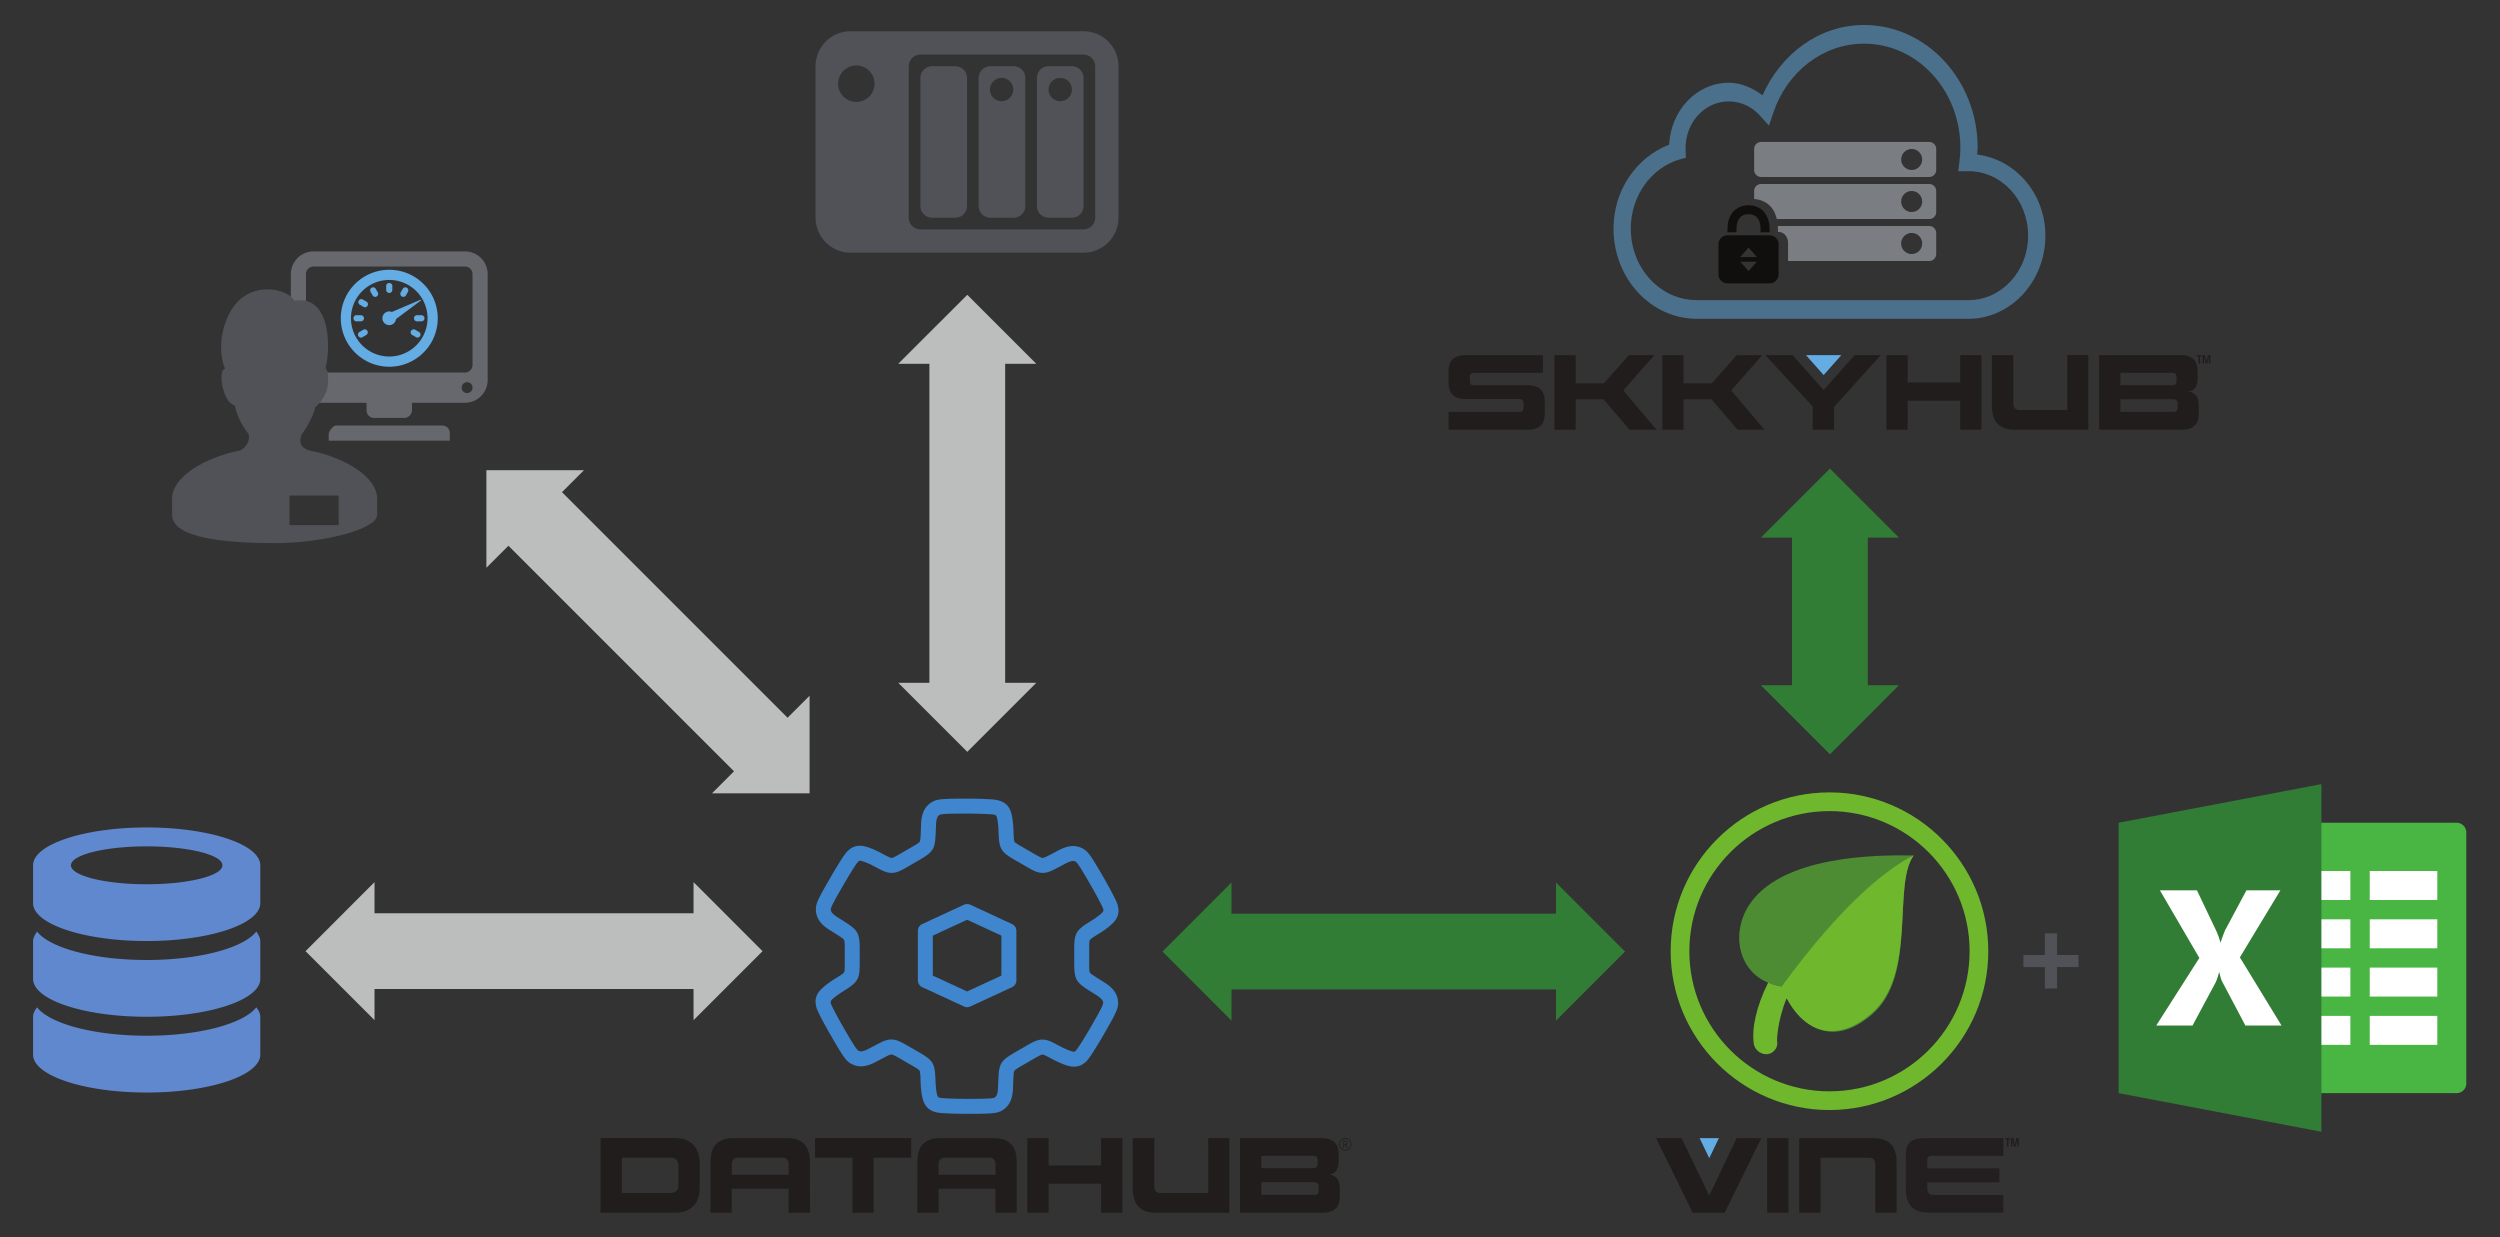 <svg xmlns="http://www.w3.org/2000/svg" width="396" height="196" viewBox="0 0 264 130.667">
  <rect x="0" y="0" width="264" height="130.667" fill="#333333" stroke="none"/>
  <defs>
    <clipPath id="a">
      <path d="M0 98h198V0H0z"/>
    </clipPath>
    <clipPath id="b">
      <path d="M127.823 96.045h34.213V72.77h-34.213z"/>
    </clipPath>
  </defs>
  <path d="M74.216 104.441H38.572v-8h35.644z" fill="#bcbdbd"/>
  <path d="M73.238 107.73V93.153l7.287 7.29zM39.549 107.73V93.153l-7.287 7.29zM78.202 82.142L52.998 56.94l5.656-5.66 25.204 25.205z" fill="#bcbdbd"/>
  <path d="M75.184 83.777l10.308-10.306-.001 10.306zM51.363 59.957L61.67 49.65l-10.307.001zM106.144 73.084h-8V37.44h8z" fill="#bcbdbd"/>
  <path d="M94.855 72.106h14.578l-7.289 7.288zM94.855 38.418h14.578l-7.289-7.287z" fill="#bcbdbd"/>
  <path d="M165.292 104.485h-36.224v-8h36.224z" fill="#327d35"/>
  <path d="M130.044 93.197v14.578l-7.287-7.289zM164.315 93.197v14.578l7.287-7.289zM197.24 73.343h-8V55.795h8z" fill="#327d35"/>
  <path d="M200.529 56.772H185.95l7.29-7.287zM200.529 72.363H185.95l7.29 7.29z" fill="#327d35"/>
  <g clip-path="url(#a)" transform="matrix(1.333 0 0 -1.333 0 130.667)">
    <path d="M74.122 12.134c.084-1.014.17-1.033.351-1.078.142-.031.968-.082 2.108-.082 1.346 0 1.988.014 2.182.09.143.076.307.199.307 1.023 0 .03.003.06.007.088l.01.254c.053 1.392.164 1.568 1.48 2.32l.58.336c.644.375 1.004.584 1.44.584.396 0 .717-.172 1.25-.453l.318-.168c.18-.084.716-.34.934-.34.028 0 .055 0 .162.11.098.11.556.798 1.126 1.785.66 1.14.982 1.73 1.011 1.937.008.16-.016.362-.73.774a.5.5 0 0 0-.075.052l-.215.133c-1.18.744-1.274.928-1.267 2.444v.671c-.007 1.436.061 1.66 1.23 2.393l.302.19.048.029c.787.547.762.63.71.808-.044.139-.413.879-.983 1.868-.67 1.16-1.004 1.71-1.168 1.843a.407.407 0 0 1-.229.07c-.18 0-.442-.103-.81-.314a.416.416 0 0 0-.084-.04l-.219-.118c-.555-.291-.889-.47-1.296-.47-.444 0-.806.212-1.456.593l-.58.332c-1.248.717-1.41.887-1.459 2.266l-.013.357c-.082 1-.165 1.022-.349 1.067-.144.029-.968.082-2.109.082-1.344 0-1.99-.014-2.184-.092-.14-.078-.305-.198-.305-1.022a.428.428 0 0 0-.009-.092l-.009-.25c-.052-1.394-.165-1.568-1.479-2.322l-.579-.336c-.646-.375-1.002-.582-1.44-.582-.396 0-.719.172-1.25.453l-.317.168c-.186.086-.728.342-.95.342-.03 0-.057 0-.16-.105-.1-.11-.554-.797-1.124-1.785-.673-1.163-.983-1.727-1.013-1.934-.005-.162.018-.365.73-.777a.617.617 0 0 0 .077-.051l.213-.135c1.18-.744 1.277-.926 1.27-2.441l-.002-.336.001-.334c.008-1.438-.06-1.664-1.23-2.395l-.302-.19c-.824-.572-.803-.654-.75-.837.045-.141.415-.88.983-1.867.657-1.14 1.005-1.711 1.171-1.844a.419.419 0 0 1 .23-.07c.177 0 .44.103.808.314a.471.471 0 0 0 .082.039l.221.117c.554.293.888.469 1.294.469.445 0 .804-.21 1.458-.59l.581-.334c1.245-.715 1.408-.885 1.455-2.263zm2.46-2.346c-.688 0-2.078.026-2.414.12-.998.25-1.135 1.009-1.227 2.14a.345.345 0 0 0-.002.03l-.015.37c-.01.379-.026.68-.078.764-.065.1-.386.28-.785.51l-.587.34c-.426.248-.738.429-.86.429-.112 0-.376-.138-.74-.332l-.283-.15-.042-.018c-.539-.304-.954-.44-1.342-.44a1.585 1.585 0 0 0-.908.284c-.337.24-.565.572-1.516 2.223-.345.597-1.02 1.814-1.104 2.154-.282.986.304 1.484 1.238 2.129l.331.209c.324.2.578.36.62.449.058.11.054.475.054.936l-.002.338.002.34c0 .488.004.839-.056.95-.05.1-.305.26-.66.483l-.27.172c-.013.006-.025.018-.039.025-.685.403-1.299.912-1.262 1.836l.001.035c.043.436.273.877 1.17 2.424.341.598 1.057 1.789 1.31 2.032.18.187.497.453.998.453.41 0 .85-.17 1.477-.467l.346-.184c.331-.174.593-.312.694-.312.117 0 .438.187.843.422l.587.34c.421.242.728.417.798.525.058.092.071.392.087.812l.011.317c0 .019.003.033.003.05.01.795.142 1.579.958 2.01.011.006.021.012.033.016.398.182.897.203 2.685.203.688 0 2.08-.027 2.413-.125 1.001-.246 1.136-1.004 1.227-2.133l.015-.392c.014-.381.025-.682.08-.766.065-.1.383-.281.783-.51l.588-.341c.427-.247.738-.428.86-.428.112 0 .377.14.741.332l.281.148c.014.008.028.014.045.022.538.3.953.439 1.342.439.31 0 .598-.088.877-.265a.083.083 0 0 0 .03-.018c.356-.256.622-.676 1.517-2.223.342-.595 1.016-1.814 1.102-2.154.282-.988-.305-1.486-1.238-2.13a.41.41 0 0 0-.09-.052l-.25-.158c-.32-.201-.579-.361-.624-.447-.054-.111-.052-.475-.049-.936v-.68c-.003-.486-.005-.84.053-.954.051-.096.306-.256.662-.48l.27-.171c.012-.008.025-.015.037-.025.687-.404 1.304-.91 1.265-1.838v-.035c-.046-.434-.277-.875-1.17-2.422-.04-.072-1-1.733-1.314-2.033-.179-.188-.496-.455-1-.455-.403 0-.842.168-1.465.463l-.345.18c-.328.175-.593.314-.692.314-.119 0-.436-.186-.843-.422l-.588-.34c-.422-.24-.729-.414-.797-.524-.06-.091-.07-.394-.088-.812l-.01-.318c-.003-.018-.003-.032-.007-.045-.006-.8-.136-1.584-.957-2.016l-.03-.014c-.399-.181-.897-.203-2.686-.203" fill="#3f86ce"/>
    <path d="M73.898 20.737l2.717-1.256 2.715 1.256v3.168l-2.715 1.258-2.717-1.258zm2.717-2.502a.568.568 0 0 0-.247.055l-3.31 1.53a.592.592 0 0 0-.344.538v3.924c0 .232.134.443.344.54l3.308 1.532c.16.07.343.07.5 0l3.306-1.533a.59.59 0 0 0 .346-.539v-3.924a.59.59 0 0 0-.346-.539l-3.306-1.529a.588.588 0 0 0-.25-.055" fill="#3f86ce"/>
    <path d="M106.144 7.37c0-.08.012-.148.06-.217a.397.397 0 0 1 .155-.156.375.375 0 0 1 .218-.055c.077 0 .145.012.212.055.064.037.123.09.162.156.04.07.05.137.05.217 0 .08-.01.148-.05.213a.465.465 0 0 1-.161.162.388.388 0 0 1-.214.055.412.412 0 0 1-.373-.217.34.34 0 0 1-.059-.213m-.064 0c0 .094.026.176.065.242a.418.418 0 0 0 .185.188.5.5 0 0 0 .247.064.537.537 0 0 0 .237-.064.452.452 0 0 0 .188-.188.485.485 0 0 0 .068-.242.537.537 0 0 0-.068-.242.477.477 0 0 0-.188-.186.452.452 0 0 0-.237-.068.578.578 0 0 0-.26.068c-.064.055-.134.106-.173.186a.56.56 0 0 0-.064.242m.67.12a.221.221 0 0 0-.028-.095c-.015-.025-.042-.037-.067-.052l.145-.256h-.077l-.134.228h-.108v-.228h-.066v.578h.133c.068 0 .118-.014.144-.053.047-.029.058-.066.058-.123m-.27-.119h.069c.04 0 .08.012.091.025a.132.132 0 0 1 .04.094c0 .082-.04.108-.132.108h-.067zM104.459 4.048c0 .227-.148.324-.369.324h-4.164V3.366h4.203c.232 0 .33.116.33.34zm-.084 2.068c0 .23-.096.344-.336.344h-4.113v-.98h4.08c.228 0 .369.089.369.332zm-6.141-4.162v5.91h6.424c1.022 0 1.395-.47 1.395-1.334v-.402c0-.961-.412-1.101-.766-1.152.348-.035.85-.22.85-1.11v-.578c0-.863-.364-1.334-1.381-1.334zM91.565 1.954c-1.237 0-1.826.646-1.826 1.92v3.99h1.706V4.048c0-.348.162-.532.495-.532h3.778v4.348h1.666v-5.91zM87.228 1.954V4.25H83.07V1.954h-1.685v5.91h1.685V5.698h4.158v2.166h1.691v-5.91zM74.355 4.958h4.505v.811c0 .369-.167.541-.514.541h-3.474c-.349 0-.517-.176-.517-.538m-1.685.17c0 1.291.575 1.922 1.833 1.922h4.208c1.261 0 1.834-.636 1.834-1.922V1.954H78.86v1.899h-4.505V1.954H72.67M67.53 1.954V6.31h-2.963v1.555h7.618V6.31H69.21V1.954zM57.971 4.958h4.504v.811c0 .369-.166.541-.515.541h-3.473c-.349 0-.516-.176-.516-.538m-1.687.17c0 1.291.575 1.922 1.834 1.922h4.21c1.26 0 1.833-.636 1.833-1.922V1.954h-1.686v1.899h-4.504V1.954h-1.687M53.74 5.603c0 .439-.154.707-.6.707h-3.878V3.516h3.776c.459 0 .703.183.703.6zm-6.167-3.648v5.91h5.898c1.296 0 1.96-.769 1.96-2.044v-1.85c0-1.258-.658-2.017-1.96-2.017z" fill="#211d1d"/>
    <path d="M151.443 81.229a.832.832 0 1 0 .832.834.832.832 0 0 0-.832-.834m1.39 2.221h-13.316a.556.556 0 0 1-.554-.555v-.635c.57-.045 1.058-.287 1.376-.683.208-.26.338-.569.418-.903h12.075c.304 0 .554.248.554.555v1.666a.555.555 0 0 1-.554.555M151.443 84.56a.83.83 0 1 0 .002 1.661.83.83 0 0 0-.002-1.662m1.39 2.22h-13.316a.557.557 0 0 1-.554-.558V84.56c0-.306.248-.555.554-.555h13.315c.304 0 .554.25.554.555v1.662a.556.556 0 0 1-.554.557M151.443 77.9a.833.833 0 0 0 0 1.668.833.833 0 1 0 0-1.667m1.39 2.219h-11.997c.002-.06.011-.115.011-.175v-.286c.49 0 .801-.397.801-.885v-1.428h11.184c.306 0 .554.25.554.555v1.666a.554.554 0 0 1-.554.553" fill="#7a7e82"/>
    <g clip-path="url(#b)" opacity=".5">
      <path d="M147.666 94.567c4.223 0 7.635-3.688 7.635-8.252 0-.337-.026-.671-.065-1.018l-.107-.832h.812c2.618 0 4.727-2.28 4.727-5.107 0-2.827-2.109-5.11-4.727-5.11H134.43c-2.907 0-5.239 2.522-5.239 5.665 0 2.615 1.631 4.815 3.85 5.477l.512.14-.022.599c-.002.104 0 .158 0 .163 0 2.054 1.522 3.699 3.422 3.699.951 0 1.818-.415 2.44-1.088l.746-.832.365 1.086c1.074 3.144 3.873 5.41 7.162 5.41m0 1.479c-3.568 0-6.588-2.307-8.039-5.571-.774.574-1.67.994-2.674.994-2.549 0-4.582-2.183-4.725-4.9-2.55-.995-4.406-3.565-4.406-6.656 0-3.942 2.961-7.143 6.608-7.143h21.511c3.358 0 6.094 2.958 6.094 6.588 0 3.365-2.389 6.04-5.41 6.426.012.178.045.345.045.53-.002 5.363-4.041 9.732-9.004 9.732" fill="#63ade4"/>
    </g>
    <path d="M138.52 81.764c-.528 0-.98-.217-1.267-.572-.282-.354-.4-.815-.4-1.309v-.26h.713v.26c0 .375.094.67.246.861.152.194.357.307.707.307.348 0 .553-.107.705-.298.155-.19.247-.49.247-.87v-.26h.715v.26c0 .498-.125.963-.41 1.317-.281.353-.731.564-1.256.564M137.857 77.66l.662.749.66-.748zm.662-1.108l-.662.739h1.322zm1.668 2.833h-3.334a.715.715 0 0 1-.715-.714V76.29c0-.397.321-.715.715-.715h3.334c.393 0 .713.318.713.715v2.38c0 .395-.32.715-.713.715" fill="#110f0d"/>
    <path d="M174.29 69.225h-.124v.56h-.127v.108h.38v-.109h-.13zM174.728 69.225l-.129.57h-.003a.908.908 0 0 0 .01-.12v-.45h-.117v.668h.19l.116-.525h.004l.112.525h.197v-.668h-.12v.453c0 .037.003.076.007.115h-.002l-.13-.568zM155.287 63.982v2.295h-4.158v-2.295h-1.686v5.911h1.686v-2.166h4.158v2.166h1.686v-5.91zM159.62 63.982c-1.237 0-1.827.646-1.827 1.92v3.991h1.703v-3.817c0-.348.166-.532.496-.532h3.775v4.35h1.67v-5.912zM172.51 66.076c0 .23-.15.324-.367.324h-4.164v-1.004h4.199c.234 0 .332.114.332.34zm-.088 2.071c0 .227-.096.34-.33.34h-4.113v-.979h4.078c.226 0 .365.088.365.332zm-6.131-4.165v5.911h6.418c1.018 0 1.39-.47 1.39-1.336v-.4c0-.962-.407-1.102-.763-1.155.348-.035.852-.217.852-1.11v-.574c0-.865-.366-1.336-1.385-1.336zM114.754 63.982v1.412h5.607c.229 0 .33.111.33.34v.334c0 .2-.091.34-.32.34h-4.226c-1.024 0-1.391.48-1.391 1.345v.804c0 .866.367 1.336 1.39 1.336h6.087v-1.407h-5.461c-.235 0-.33-.113-.33-.34v-.296c0-.219.095-.343.33-.343h4.21c1.032 0 1.399-.48 1.399-1.343v-.85c0-.86-.367-1.332-1.398-1.332zM129.094 63.982l-2.06 2.408h-2.21v-2.408h-1.683v5.911h1.683v-2.235h2.237l1.974 2.235h2.028l-2.465-2.796 2.629-3.115zM137.647 63.982l-2.06 2.408h-2.211v-2.408h-1.686v5.911h1.686v-2.235h2.236l1.974 2.235h2.025l-2.462-2.796 2.629-3.115zM143.603 63.982v1.84l-3.756 4.071h2.166l2.455-2.77 2.454 2.77h2.08l-3.703-4.099v-1.812z" fill="#211d1d"/>
    <path d="M143.068 69.893h2.803l-1.403-1.58z" fill="#63ade4"/>
    <path d="M134.096 1.954l-2.904 5.906h2.023l2.19-4.547 2.17 4.547h1.955l-2.897-5.906zM139.994 7.86h1.691V1.954h-1.691zM148.56 1.954v3.813c0 .357-.166.541-.506.541h-3.83V1.954h-1.693V7.86h5.881c1.246 0 1.84-.646 1.84-1.92V1.954z" fill="#211d1d"/>
    <path d="M152.678 5.476v.637c0 .228.098.342.322.342h5.709V7.86h-6.328c-1.03 0-1.404-.471-1.404-1.336V3.87c0-1.284.586-1.916 1.842-1.916h5.89v1.41h-5.525c-.348 0-.506.183-.506.535v.459h5.715v1.117z" fill="#231f20"/>
    <path d="M134.644 7.862h1.525l-.763-1.588z" fill="#63ade4"/>
    <path d="M159.113 7.194h-.123v.56h-.127v.108h.38v-.109h-.13zM159.553 7.194l-.13.568h-.003a.894.894 0 0 0 .01-.119v-.449h-.117v.668h.19l.116-.525h.004l.112.525h.197v-.668h-.12v.453c0 .037.003.076.007.115h-.002l-.13-.568z" fill="#211d1d"/>
    <path d="M144.93 33.77c-6.121 0-11.1-4.979-11.1-11.102 0-6.12 4.979-11.099 11.1-11.099 6.123 0 11.102 4.978 11.102 11.1s-4.98 11.101-11.102 11.101m0-23.682c-6.936 0-12.58 5.644-12.58 12.58 0 6.939 5.644 12.583 12.58 12.583 6.937 0 12.582-5.644 12.582-12.582 0-6.937-5.645-12.58-12.582-12.58" fill="#6fb82e"/>
    <path d="M139.002 26.907c3.102 3.61 10.889 3.352 12.6 3.352-1.711-2.338.304-9.493-3.293-12.586-2.534-2.219-5.379-1.97-7.086 2.207-3.61.443-4.436 4.496-2.221 7.027" fill="#4d8c33"/>
    <path d="M151.602 30.259c-1.9-.943-5.455-3.54-10.45-10.38.07-.181.07-.181 0 0-.376.07-.755.134-1.073.32-.946-1.901-1.327-3.663-1.14-4.87.063-.447.509-.816.952-.816h.123c.508.055.89.564.762 1.066 0 0 0 1.524.76 3.36 1.705-3.164 4.308-3.237 6.638-1.266 3.733 3.094 1.717 10.248 3.428 12.586" fill="#6fb82e"/>
    <path d="M194.613 32.847h-12.24v-21.42h12.24c.422 0 .766.342.766.766V32.08a.766.766 0 0 1-.766.766" fill="#49b543"/>
    <path d="M187.729 29.022h5.354v-2.295h-5.354zM187.729 21.372h5.354v-2.295h-5.354zM187.729 17.546h5.354v-2.295h-5.354zM187.729 25.196h5.354v-2.295h-5.354zM182.373 29.022h3.824v-2.295h-3.824zM182.373 21.372h3.824v-2.295h-3.824zM182.373 17.546h3.824v-2.295h-3.824zM182.373 25.196h3.824v-2.295h-3.824z" fill="#fff"/>
    <path d="M183.902 8.366l-16.064 3.061v21.42l16.064 3.06z" fill="#327d35"/>
    <path d="M177.88 16.782l-1.843 3.488c-.07.131-.142.37-.217.717h-.03a5.338 5.338 0 0 0-.245-.748l-1.853-3.457h-2.875l3.416 5.355-3.125 5.354h2.935l1.529-3.209a5.38 5.38 0 0 0 .323-.902h.03c.06.207.173.52.337.933l1.7 3.178h2.69l-3.21-5.309 3.3-5.4z" fill="#fff"/>
    <path d="M26.64 64.316c-.332 0-.6-.6-.6-.6v-.6h9.595v.6a.6.6 0 0 1-.6.6zm10.362 3.429a.429.429 0 0 0 .432-.43.429.429 0 0 0-.432-.431c-.239 0-.43.19-.43.43s.191.43.43.43m-12.16 9.165h11.99a.6.6 0 0 0 .602-.6v-7.195a.602.602 0 0 0-.602-.601h-11.99a.602.602 0 0 0-.602.6v7.197a.6.6 0 0 0 .601.599m0 1.2a1.8 1.8 0 0 1-1.8-1.8v-8.395a1.8 1.8 0 0 1 1.8-1.8h4.196v-.598c0-.33.27-.6.601-.6h2.398c.331 0 .601.31.601.6v.599h4.195a1.8 1.8 0 0 1 1.8 1.799v8.396a1.8 1.8 0 0 1-1.8 1.799z" fill="#66686e"/>
    <path d="M32.738 71.932a.24.24 0 0 1-.201-.272.238.238 0 0 1 .126-.177l.262-.15a.238.238 0 0 1 .336.04.237.237 0 0 1-.04.336.323.323 0 0 1-.063.036l-.252.15a.23.23 0 0 1-.14.037zm-3.886 0a.24.24 0 0 1-.085-.037l-.252-.15a.24.24 0 1 1 .234-.412l.26.15a.238.238 0 0 1 .097.325.238.238 0 0 1-.225.124zM33 73.055a.247.247 0 1 1 .085-.487h.299a.243.243 0 1 1 0 .487h-.3a.066.066 0 0 1-.027 0 .061.061 0 0 1-.027 0 .076.076 0 0 1-.03 0m-4.794 0a.244.244 0 0 1-.2-.286.247.247 0 0 1 .285-.2h.299a.243.243 0 0 1 0 .486h-.3a.07.07 0 0 1-.028 0 .061.061 0 0 1-.027 0 .07.07 0 0 1-.03 0m5.134 1.236l-2.296-.982a.539.539 0 0 1-.205.046.542.542 0 1 1 0-1.086c.278 0 .5.208.532.478l1.995 1.49zm-4.75.038a.239.239 0 0 1-.074-.449l.253-.15a.24.24 0 1 1 .269.397c-.008.006-.018.01-.027.015l-.261.15a.232.232 0 0 1-.131.038h-.028m3.475.926a.238.238 0 0 1-.161-.122l-.15-.25a.241.241 0 0 1 .065-.335.238.238 0 0 1 .332.064l.016.026.148.261a.238.238 0 0 1-.25.356m-2.538.01a.056.056 0 0 1-.02-.01.239.239 0 0 1-.15-.356l.15-.262a.24.24 0 1 1 .428.218c-.004.01-.011.016-.016.026l-.15.252a.237.237 0 0 1-.214.131.13.13 0 0 1-.028 0m1.253.338a.24.24 0 0 1-.186-.244v-.299a.243.243 0 0 1 .486 0v.3a.237.237 0 0 1-.234.244h-.037zm.058.244a3.033 3.033 0 1 0-3.035-3.036 3.036 3.036 0 0 0 3.035 3.036m0 .805a3.84 3.84 0 1 1 0-7.68 3.84 3.84 0 0 1 0 7.68" fill="#63ade4"/>
    <path d="M26.832 56.424H22.93v2.342h3.902zm-2.341 5.919s-1.072.241-.563 1.311c.626.841 1.007 1.795 1.039 2.108 0 0 .963.76 1.02 1.9.06 1.137-.213 1.191-.213 1.191.409 1.24.539 5.895-2.449 5.338-.499.977-3.619 1.743-5.077-.858-.725-1.297-.996-3.068-.429-4.514-.021-.107-.201.106-.265-.563-.064-.644.226-1.567.54-1.994.137-.181.358-.313.512-.38 0 0 .19-1.148 1.085-2.228.205-.858-.645-1.311-.645-1.311-2.821-.543-5.414-2.108-5.414-3.803v-1.311c0-1.839 4.283-2.232 8.135-2.232 3.852 0 8.107 1.107 8.107 2.232v1.311c0 1.695-2.563 3.26-5.383 3.803" fill="#515257"/>
    <path d="M11.62 30.976c-3.314 0-6-.672-6-1.5 0-.83 2.686-1.502 6-1.502s6 .672 6 1.502c0 .828-2.686 1.5-6 1.5m0-7.5c-4.97 0-9 1.342-9 3v3c0 1.654 4.03 2.998 9 2.998s9-1.344 9-2.998v-3c0-1.658-4.03-3-9-3m0-6c-4.97 0-9 1.342-9 2.998v3.002c0 .158.06.313.142.465.045.098.104.19.176.285 1.004-1.295 4.494-2.252 8.682-2.252 4.19 0 7.678.957 8.683 2.252a1.44 1.44 0 0 0 .175-.285.997.997 0 0 0 .142-.465v-3.002c0-1.656-4.03-2.998-9-2.998m0-6.002c-4.97 0-9 1.346-9 3.002v3c0 .26.131.506.318.748 1.004-1.291 4.494-2.25 8.682-2.25 4.19 0 7.678.959 8.683 2.25.188-.242.317-.488.317-.748v-3c0-1.656-4.03-3.002-9-3.002" fill="#6088ce"/>
    <path d="M74.762 90.008a.923.923 0 1 0 0 0m.923 2.77h-1.847a.926.926 0 0 1-.923-.924V81.7c0-.51.415-.922.923-.922h1.847c.507 0 .923.413.923.922v10.153c0 .51-.416.925-.923.925M83.993 90.008a.923.923 0 1 0 0 1.846.923.923 0 0 0 0-1.846m.923 2.77H83.07a.926.926 0 0 1-.924-.924V81.7c0-.51.415-.922.924-.922h1.846c.509 0 .923.413.923.922v10.153c0 .51-.414.925-.923.925M79.377 90.008a.924.924 0 1 0 0 1.847.924.924 0 0 0 0-1.847m.923 2.77h-1.847a.926.926 0 0 1-.923-.924V81.7c0-.51.415-.922.923-.922H80.3c.51 0 .923.413.923.922v10.153c0 .51-.414.925-.923.925" fill="#515257"/>
    <path d="M86.762 80.778a.927.927 0 0 0-.924-.925H72.915a.927.927 0 0 0-.923.925v12c0 .507.415.923.923.923h12.923a.926.926 0 0 0 .924-.923zm-18.924 9.173a1.442 1.442 0 1 0 0 2.886 1.443 1.443 0 0 0 0-2.886m18 5.597h-18.46a2.775 2.775 0 0 1-2.77-2.77v-12a2.774 2.774 0 0 1 2.77-2.77h18.46a2.773 2.773 0 0 1 2.77 2.77v12a2.774 2.774 0 0 1-2.77 2.77" fill="#515257"/>
    <g>
      <path d="M161.996 21.411h-1.7v.961h1.7v1.715h.963v-1.715h1.7v-.96h-1.7v-1.694h-.963z" fill="#515257"/>
    </g>
  </g>
</svg>
